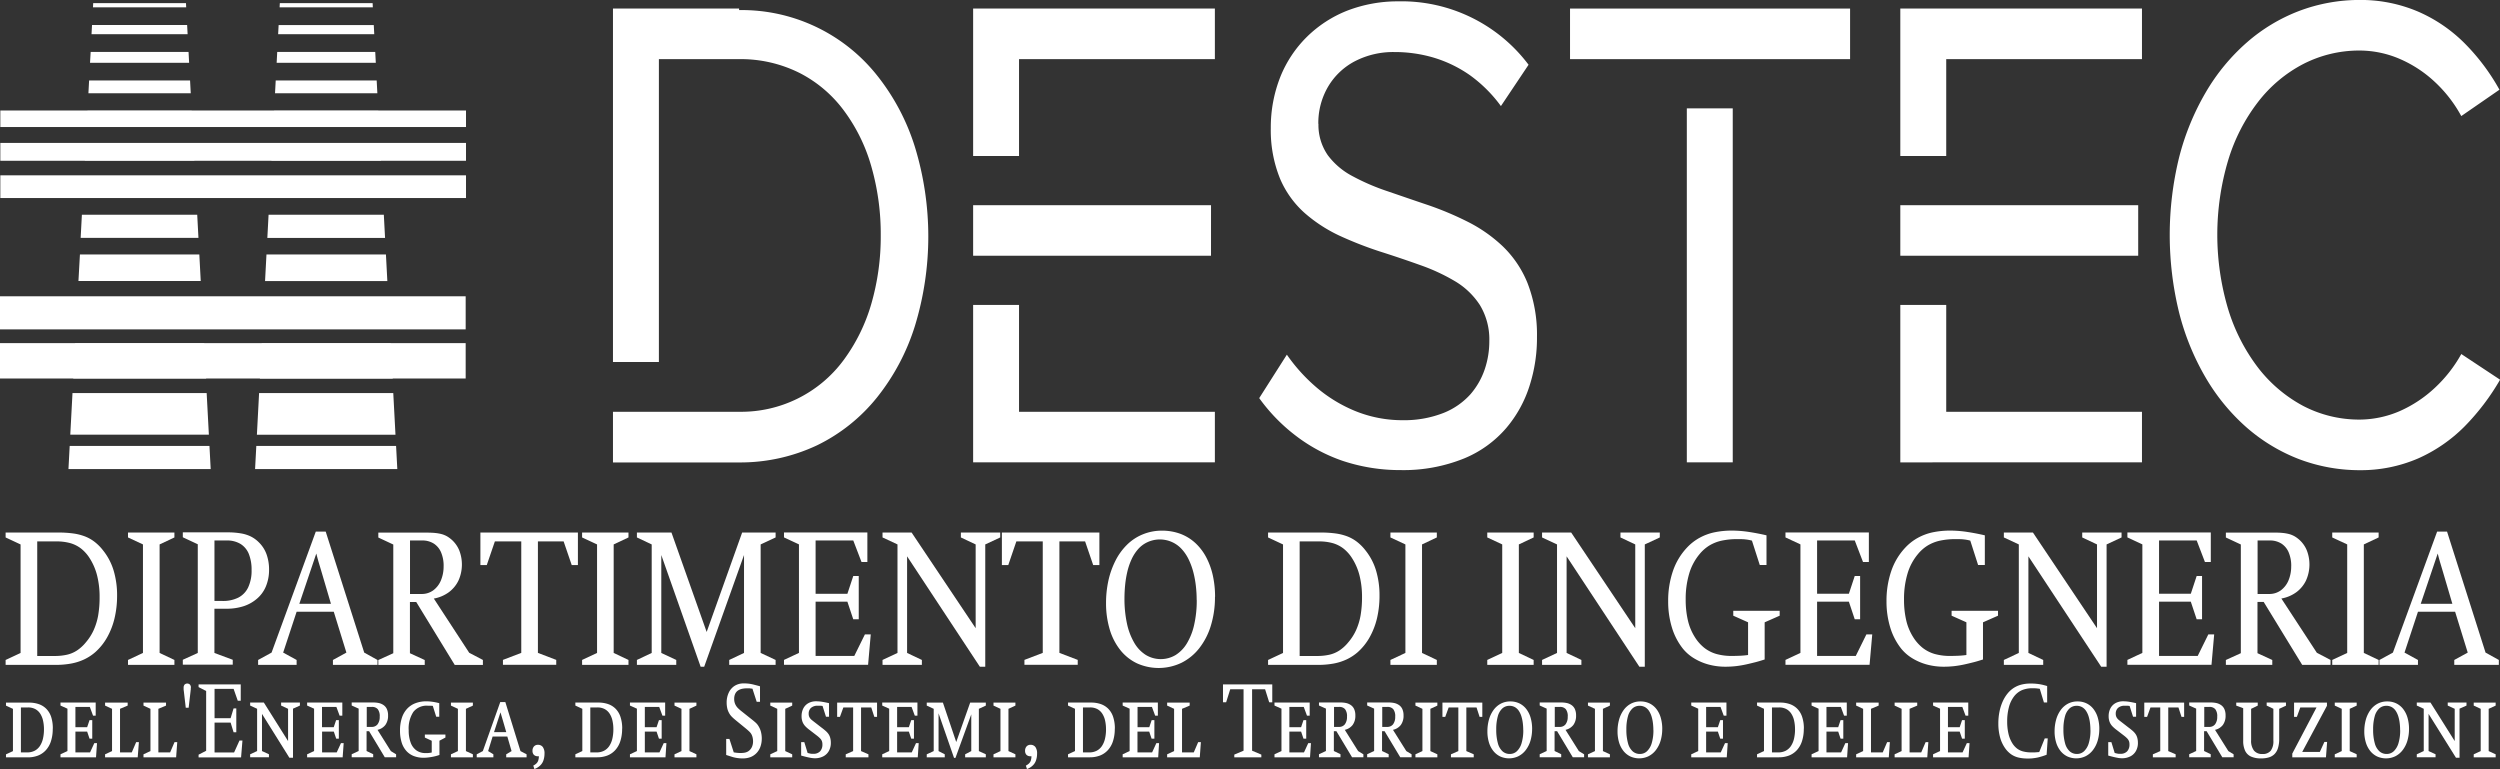 <svg xmlns="http://www.w3.org/2000/svg" width="127.832" height="39.326" viewBox="0 0 127.832 39.326"><rect x="0" y="0" width="127.832" height="39.326" fill="#333333" stroke="none"/><g id="Livello_x0020_1" transform="translate(-19.706 -107.041)"><path id="Tracciato_7" data-name="Tracciato 7" d="M22.485,153.606A1.864,1.864,0,0,0,22.4,153a1.069,1.069,0,0,0-.252-.415,1,1,0,0,0-.386-.237,1.5,1.5,0,0,0-.493-.075H20.091v.154l.356.165v2.161l-.356.165v.154h1.117a1.424,1.424,0,0,0,.517-.09,1.073,1.073,0,0,0,.4-.272,1.23,1.23,0,0,0,.263-.457,2.027,2.027,0,0,0,.094-.644Zm-.452.032a2.072,2.072,0,0,1-.051.476,1.148,1.148,0,0,1-.156.374.73.73,0,0,1-.267.244.822.822,0,0,1-.383.087h-.322v-2.3h.365a.778.778,0,0,1,.367.083.689.689,0,0,1,.253.232,1.079,1.079,0,0,1,.146.354A1.98,1.98,0,0,1,22.033,153.638Z" transform="translate(-0.079 -9.305)" fill="#fff"></path><path id="_1" data-name="1" d="M25.467,154.346h-.139l-.217.473h-.748v-1.064h.6l.122.361h.139v-.948h-.139l-.122.362h-.6v-1.038H25.1l.165.447H25.4v-.67H23.6v.154l.356.16v2.167l-.356.165v.154h1.817Z" transform="translate(-0.801 -9.305)" fill="#fff"></path><path id="_12" data-name="12" d="M28.2,154.293h-.139l-.226.527h-.6v-2.23l.391-.165v-.154H26.471v.154l.356.165v2.161l-.356.165v.154H28.14Z" transform="translate(-1.392 -9.305)" fill="#fff"></path><path id="_123" data-name="123" d="M30.67,154.293h-.139l-.226.527h-.6v-2.23l.391-.165v-.154H28.944v.154l.356.165v2.161l-.356.165v.154h1.669Z" transform="translate(-1.901 -9.305)" fill="#fff"></path><path id="_1234" data-name="1234" d="M31.9,151.261a.244.244,0,0,0-.049-.161.2.2,0,0,0-.275,0,.244.244,0,0,0-.049.161c0,.012,0,.024,0,.036s0,.028,0,.048.005.043.009.075l.1.863h.148l.1-.863c0-.032.007-.057.009-.075s0-.035,0-.048,0-.025,0-.036Z" transform="translate(-2.432 -9.053)" fill="#fff"></path><path id="_12345" data-name="12345" d="M34.733,153.973h-.152l-.274.607h-1v-1.527h.821l.152.495h.139v-1.219h-.139l-.152.5h-.821v-1.5h.974l.213.607h.152V151.1H32.49v.139l.387.2v3.056l-.387.2v.138h2.173Z" transform="translate(-2.63 -9.065)" fill="#fff"></path><path id="_123456" data-name="123456" d="M38.353,152.424v-.154h-.961v.154l.356.165v1.65l-1.239-1.97h-.7v.154l.356.165v2.161l-.356.165v.154h.961v-.154l-.356-.165v-1.9l1.4,2.241H38v-2.508Z" transform="translate(-3.312 -9.305)" fill="#fff"></path><path id="_1234567" data-name="1234567" d="M41.347,154.346h-.139l-.217.473h-.748v-1.064h.6l.122.361H41.1v-.948h-.139l-.122.362h-.6v-1.038h.735l.165.447h.139v-.67h-1.8v.154l.356.16v2.167l-.356.165v.154h1.817Z" transform="translate(-4.068 -9.305)" fill="#fff"></path><path id="_12345678" data-name="12345678" d="M44.619,155.07v-.154l-.269-.165-.682-1.086a.7.7,0,0,0,.4-.248.784.784,0,0,0,.14-.487.776.776,0,0,0-.067-.339.5.5,0,0,0-.176-.2.681.681,0,0,0-.244-.1,1.339,1.339,0,0,0-.273-.025h-1.1v.154l.356.16v2.167l-.356.165v.154h1.1v-.154l-.339-.165v-1.012h.13l.8,1.331h.574Zm-.839-2.082a.613.613,0,0,1-.11.395.368.368,0,0,1-.3.132h-.252v-1.022h.256a.379.379,0,0,1,.307.115A.579.579,0,0,1,43.781,152.988Z" transform="translate(-4.659 -9.305)" fill="#fff"></path><path id="_123456789" data-name="123456789" d="M47.779,154.044v-.154H46.727v.154l.352.165v.6c-.044.009-.083.015-.118.02s-.067.007-.1.009l-.1,0a.788.788,0,0,1-.467-.138.845.845,0,0,1-.293-.4,1.741,1.741,0,0,1-.1-.627,1.539,1.539,0,0,1,.238-.94.862.862,0,0,1,.736-.317h.078l.08,0,.1.008.174.554h.156v-.692c-.061-.016-.13-.032-.2-.046s-.151-.027-.229-.035a2.023,2.023,0,0,0-.227-.014,1.568,1.568,0,0,0-.543.09,1.131,1.131,0,0,0-.427.273,1.245,1.245,0,0,0-.28.468,2.057,2.057,0,0,0-.1.671,2,2,0,0,0,.086.61,1.163,1.163,0,0,0,.244.432,1,1,0,0,0,.381.257,1.379,1.379,0,0,0,.5.085,1.921,1.921,0,0,0,.232-.015c.08-.009.161-.022.242-.038.056-.011.112-.024.167-.039s.109-.033.164-.051v-.729l.313-.165Z" transform="translate(-5.297 -9.29)" fill="#fff"></path><path id="_12345678910" data-name="12345678910" d="M49.858,155.07v-.154l-.356-.165v-2.161l.356-.165v-.154H48.736v.154l.356.165v2.161l-.356.165v.154Z" transform="translate(-5.972 -9.305)" fill="#fff"></path><path id="_1234567891011" data-name="1234567891011" d="M52.946,155.063v-.154l-.313-.165-.774-2.508H51.6l-.891,2.508-.313.165v.154h.852v-.154l-.269-.165.23-.745h.752l.217.745-.274.165v.154Zm-1.039-1.288h-.626l.33-1.012q.077.252.149.506c.048.169.1.338.146.506Z" transform="translate(-6.314 -9.298)" fill="#fff"></path><path id="_123456789101112" data-name="123456789101112" d="M54.6,155.438a.547.547,0,0,0-.086-.334.3.3,0,0,0-.253-.114.259.259,0,0,0-.2.084.322.322,0,0,0-.075.219.289.289,0,0,0,.07.208.271.271,0,0,0,.2.074h.056a.757.757,0,0,1-.031.213.37.37,0,0,1-.088.149.663.663,0,0,1-.167.117l.057.176a.958.958,0,0,0,.17-.084.757.757,0,0,0,.134-.107.628.628,0,0,0,.158-.253A1.078,1.078,0,0,0,54.6,155.438Z" transform="translate(-7.052 -9.865)" fill="#fff"></path><path id="_12345678910111213" data-name="12345678910111213" d="M59.142,153.606a1.864,1.864,0,0,0-.09-.609,1.069,1.069,0,0,0-.252-.415,1,1,0,0,0-.386-.237,1.5,1.5,0,0,0-.493-.075H56.747v.154l.356.165v2.161l-.356.165v.154h1.117a1.424,1.424,0,0,0,.517-.09,1.073,1.073,0,0,0,.4-.272,1.23,1.23,0,0,0,.263-.457,2.027,2.027,0,0,0,.094-.644Zm-.452.032a2.072,2.072,0,0,1-.051.476,1.148,1.148,0,0,1-.156.374.731.731,0,0,1-.267.244.822.822,0,0,1-.383.087h-.322v-2.3h.365a.778.778,0,0,1,.367.083.689.689,0,0,1,.253.232,1.079,1.079,0,0,1,.146.354A1.979,1.979,0,0,1,58.69,153.638Z" transform="translate(-7.621 -9.305)" fill="#fff"></path><path id="_1234567891011121314" data-name="1234567891011121314" d="M62.124,154.346h-.139l-.217.473H61.02v-1.064h.6l.122.361h.139v-.948h-.139l-.122.362h-.6v-1.038h.735l.165.447h.139v-.67h-1.8v.154l.356.16v2.167l-.356.165v.154h1.817Z" transform="translate(-8.342 -9.305)" fill="#fff"></path><path id="_123456789101112131415" data-name="123456789101112131415" d="M64.249,155.07v-.154l-.356-.165v-2.161l.356-.165v-.154H63.128v.154l.356.165v2.161l-.356.165v.154Z" transform="translate(-8.933 -9.305)" fill="#fff"></path><path id="_12345678910111213141516" data-name="12345678910111213141516" d="M68.276,153.858a1.38,1.38,0,0,0-.035-.312,1.018,1.018,0,0,0-.1-.268c-.02-.036-.04-.07-.06-.1a.671.671,0,0,0-.073-.091,1.35,1.35,0,0,0-.109-.1c-.044-.038-.1-.084-.17-.138l-.482-.383a2.188,2.188,0,0,1-.188-.164.692.692,0,0,1-.139-.2.64.64,0,0,1-.055-.271.6.6,0,0,1,.062-.283.413.413,0,0,1,.159-.164.636.636,0,0,1,.214-.077,1.269,1.269,0,0,1,.23-.019l.08,0c.024,0,.051,0,.08.007l.109.012.217.671h.169v-.793l-.026-.008c-.018-.006-.051-.015-.1-.028l-.209-.054a1.856,1.856,0,0,0-.284-.05c-.085-.007-.156-.01-.216-.009a.864.864,0,0,0-.459.123.823.823,0,0,0-.3.342,1.166,1.166,0,0,0-.111.515,1.371,1.371,0,0,0,.025.264.9.9,0,0,0,.08.236.931.931,0,0,0,.089.145,1.131,1.131,0,0,0,.125.133c.049.046.113.1.19.163l.443.362c.066.054.119.1.159.137a1.02,1.02,0,0,1,.1.1.563.563,0,0,1,.061.091.662.662,0,0,1,.057.164.864.864,0,0,1,.021.187.7.7,0,0,1-.048.264.526.526,0,0,1-.139.2.461.461,0,0,1-.117.077.568.568,0,0,1-.148.043,1.259,1.259,0,0,1-.2.013,1.514,1.514,0,0,1-.174-.01c-.054-.006-.107-.014-.161-.022l-.222-.687h-.165v.82l.08.026.22.07a1.537,1.537,0,0,0,.2.049c.066.012.129.02.188.025s.112.006.159.006a1.111,1.111,0,0,0,.4-.069.86.86,0,0,0,.3-.2.893.893,0,0,0,.2-.32,1.22,1.22,0,0,0,.072-.425Z" transform="translate(-9.618 -9.051)" fill="#fff"></path><path id="_1234567891011121314151617" data-name="1234567891011121314151617" d="M70.416,155.07v-.154l-.356-.165v-2.161l.356-.165v-.154H69.295v.154l.356.165v2.161l-.356.165v.154Z" transform="translate(-10.202 -9.305)" fill="#fff"></path><path id="_123456789101112131415161718" data-name="123456789101112131415161718" d="M72.8,154.315a.918.918,0,0,0-.037-.274.634.634,0,0,0-.1-.2.976.976,0,0,0-.15-.156c-.057-.048-.119-.1-.186-.148l-.378-.293c-.046-.035-.09-.07-.133-.106a.464.464,0,0,1-.106-.126.37.37,0,0,1-.043-.184.388.388,0,0,1,.118-.3.5.5,0,0,1,.347-.111h.07c.022,0,.048,0,.075,0a.929.929,0,0,1,.1.013l.174.548h.156v-.692c-.106-.025-.215-.047-.325-.066a2.017,2.017,0,0,0-.335-.03.8.8,0,0,0-.393.094.645.645,0,0,0-.258.264.861.861,0,0,0-.092.4.8.8,0,0,0,.055.311.7.7,0,0,0,.148.22,1.742,1.742,0,0,0,.214.183l.352.271a1.546,1.546,0,0,1,.181.158.415.415,0,0,1,.09.14.46.46,0,0,1,.025.165.5.5,0,0,1-.118.351.448.448,0,0,1-.343.128.69.69,0,0,1-.089,0,.73.73,0,0,1-.088-.014l-.118-.029-.17-.554h-.161v.687c.112.032.212.058.3.078s.162.035.227.046a1.249,1.249,0,0,0,.179.014.923.923,0,0,0,.431-.1.682.682,0,0,0,.281-.275.85.85,0,0,0,.1-.421Z" transform="translate(-10.611 -9.29)" fill="#fff"></path><path id="_12345678910111213141516171819" data-name="12345678910111213141516171819" d="M75.64,153v-.729H73.6V153h.143l.174-.479h.5v2.23l-.378.165v.154H75.2v-.154l-.378-.165v-2.23h.522L75.5,153Z" transform="translate(-11.088 -9.305)" fill="#fff"></path><path id="_1234567891011121314151617181920" data-name="1234567891011121314151617181920" d="M78.365,154.346h-.139l-.217.473h-.748v-1.064h.6l.122.361h.139v-.948h-.139l-.122.362h-.6v-1.038H78l.165.447H78.3v-.67H76.5v.154l.356.16v2.167l-.356.165v.154h1.817Z" transform="translate(-11.683 -9.305)" fill="#fff"></path><path id="_123456789101112131415161718192021" data-name="123456789101112131415161718192021" d="M82.389,155.07v-.154l-.356-.165v-2.161l.356-.165v-.154h-.8l-.713,2.017-.682-2.017h-.826v.154l.356.165v2.161l-.356.165v.154h.921v-.154l-.317-.165v-1.932l.791,2.279h.074l.808-2.226v1.879l-.313.165v.154Z" transform="translate(-12.275 -9.305)" fill="#fff"></path><path id="_12345678910111213141516171819202122" data-name="12345678910111213141516171819202122" d="M84.785,155.07v-.154l-.356-.165v-2.161l.356-.165v-.154H83.664v.154l.356.165v2.161l-.356.165v.154Z" transform="translate(-13.158 -9.305)" fill="#fff"></path><path id="_1234567891011121314151617181920212223" data-name="1234567891011121314151617181920212223" d="M86.312,155.438a.547.547,0,0,0-.086-.334.3.3,0,0,0-.253-.114.259.259,0,0,0-.2.084.322.322,0,0,0-.075.219.289.289,0,0,0,.07.208.271.271,0,0,0,.2.074h.056a.757.757,0,0,1-.031.213.37.37,0,0,1-.088.149.664.664,0,0,1-.167.117l.057.176a.958.958,0,0,0,.17-.084.757.757,0,0,0,.134-.107.627.627,0,0,0,.158-.253A1.078,1.078,0,0,0,86.312,155.438Z" transform="translate(-13.577 -9.865)" fill="#fff"></path><path id="_123456789101112131415161718192021222324" data-name="123456789101112131415161718192021222324" d="M90.858,153.606a1.864,1.864,0,0,0-.09-.609,1.069,1.069,0,0,0-.252-.415,1,1,0,0,0-.386-.237,1.5,1.5,0,0,0-.493-.075H88.463v.154l.356.165v2.161l-.356.165v.154H89.58a1.424,1.424,0,0,0,.517-.09,1.073,1.073,0,0,0,.4-.272,1.23,1.23,0,0,0,.263-.457,2.027,2.027,0,0,0,.094-.644Zm-.452.032a2.072,2.072,0,0,1-.051.476,1.148,1.148,0,0,1-.156.374.73.73,0,0,1-.267.244.822.822,0,0,1-.383.087h-.322v-2.3h.365a.778.778,0,0,1,.367.083.689.689,0,0,1,.253.232,1.079,1.079,0,0,1,.146.354,1.98,1.98,0,0,1,.047.449Z" transform="translate(-14.146 -9.305)" fill="#fff"></path><path id="_12345678910111213141516171819202122232425" data-name="12345678910111213141516171819202122232425" d="M93.839,154.346H93.7l-.217.473h-.748v-1.064h.6l.122.361H93.6v-.948h-.139l-.122.362h-.6v-1.038h.735l.165.447h.139v-.67h-1.8v.154l.356.16v2.167l-.356.165v.154h1.817Z" transform="translate(-14.867 -9.305)" fill="#fff"></path><path id="_1234567891011121314151617181920212223242526" data-name="1234567891011121314151617181920212223242526" d="M96.569,154.293H96.43l-.226.527h-.6v-2.23l.391-.165v-.154H94.843v.154l.356.165v2.161l-.356.165v.154h1.669Z" transform="translate(-15.458 -9.305)" fill="#fff"></path><path id="_123456789101112131415161718192021222324252627" data-name="123456789101112131415161718192021222324252627" d="M100.959,152.019V151.1H98.439v.916H98.6l.209-.666h.682v3.141l-.474.2v.138H100.4v-.138l-.473-.2v-3.141h.665l.209.666Z" transform="translate(-16.198 -9.065)" fill="#fff"></path><path id="_12345678910111213141516171819202122232425262728" data-name="12345678910111213141516171819202122232425262728" d="M103.618,154.346h-.139l-.218.473h-.747v-1.064h.6l.122.361h.14v-.948h-.14l-.122.362h-.6v-1.038h.735l.165.447h.139v-.67h-1.8v.154l.357.16v2.167l-.357.165v.154h1.817Z" transform="translate(-16.879 -9.305)" fill="#fff"></path><path id="_1234567891011121314151617181920212223242526272829" data-name="1234567891011121314151617181920212223242526272829" d="M106.89,155.07v-.154l-.269-.165-.682-1.086a.7.7,0,0,0,.4-.248.784.784,0,0,0,.14-.487.776.776,0,0,0-.067-.339.5.5,0,0,0-.176-.2.681.681,0,0,0-.244-.1,1.339,1.339,0,0,0-.273-.025h-1.1v.154l.356.16v2.167l-.356.165v.154h1.1v-.154l-.339-.165v-1.012h.13l.8,1.331h.574Zm-.839-2.082a.613.613,0,0,1-.11.395.368.368,0,0,1-.3.132h-.252v-1.022h.256a.379.379,0,0,1,.307.115.579.579,0,0,1,.1.38Z" transform="translate(-17.47 -9.305)" fill="#fff"></path><path id="_123456789101112131415161718192021222324252627282930" data-name="123456789101112131415161718192021222324252627282930" d="M109.993,155.07v-.154l-.27-.165-.682-1.086a.7.7,0,0,0,.4-.248.785.785,0,0,0,.14-.487.776.776,0,0,0-.067-.339.5.5,0,0,0-.176-.2.681.681,0,0,0-.244-.1,1.339,1.339,0,0,0-.273-.025h-1.1v.154l.356.16v2.167l-.356.165v.154h1.1v-.154l-.339-.165v-1.012h.13l.8,1.331h.574Zm-.839-2.082a.613.613,0,0,1-.11.395.368.368,0,0,1-.3.132h-.252v-1.022h.256a.379.379,0,0,1,.307.115.579.579,0,0,1,.1.38Z" transform="translate(-18.108 -9.305)" fill="#fff"></path><path id="_12345678910111213141516171819202122232425262728293031" data-name="12345678910111213141516171819202122232425262728293031" d="M111.949,155.07v-.154l-.357-.165v-2.161l.357-.165v-.154h-1.121v.154l.357.165v2.161l-.357.165v.154Z" transform="translate(-18.747 -9.305)" fill="#fff"></path><path id="_1234567891011121314151617181920212223242526272829303132" data-name="1234567891011121314151617181920212223242526272829303132" d="M114.606,153v-.729h-2.039V153h.144l.174-.479h.495v2.23l-.378.165v.154h1.165v-.154l-.378-.165v-2.23h.521l.156.479Z" transform="translate(-19.105 -9.305)" fill="#fff"></path><path id="_123456789101112131415161718192021222324252627282930313233" data-name="123456789101112131415161718192021222324252627282930313233" d="M117.748,153.6a2.018,2.018,0,0,0-.078-.572,1.314,1.314,0,0,0-.222-.444,1,1,0,0,0-.352-.287,1.053,1.053,0,0,0-.466-.1,1.03,1.03,0,0,0-.489.117,1.092,1.092,0,0,0-.368.324,1.554,1.554,0,0,0-.232.486,2.239,2.239,0,0,0-.08.606,1.939,1.939,0,0,0,.079.566,1.294,1.294,0,0,0,.225.435,1.007,1.007,0,0,0,.349.279,1.1,1.1,0,0,0,.933-.012,1.1,1.1,0,0,0,.372-.31,1.472,1.472,0,0,0,.242-.476,2.1,2.1,0,0,0,.086-.61Zm-.452.064a2.261,2.261,0,0,1-.085.659.933.933,0,0,1-.238.415.52.52,0,0,1-.364.145.543.543,0,0,1-.372-.133.847.847,0,0,1-.239-.41,2.53,2.53,0,0,1-.085-.708,2.439,2.439,0,0,1,.081-.677.847.847,0,0,1,.232-.4.53.53,0,0,1,.365-.134.554.554,0,0,1,.288.075.618.618,0,0,1,.2.2,1.12,1.12,0,0,1,.127.287,2,2,0,0,1,.067.336,2.833,2.833,0,0,1,.02.349Z" transform="translate(-19.7 -9.29)" fill="#fff"></path><path id="_12345678910111213141516171819202122232425262728293031323334" data-name="12345678910111213141516171819202122232425262728293031323334" d="M121.1,155.07v-.154l-.269-.165-.682-1.086a.7.7,0,0,0,.4-.248.785.785,0,0,0,.14-.487.776.776,0,0,0-.067-.339.5.5,0,0,0-.176-.2.681.681,0,0,0-.244-.1,1.339,1.339,0,0,0-.273-.025h-1.1v.154l.356.16v2.167l-.356.165v.154h1.1v-.154l-.339-.165v-1.012h.13l.8,1.331h.574Zm-.839-2.082a.613.613,0,0,1-.11.395.368.368,0,0,1-.3.132H119.6v-1.022h.256a.379.379,0,0,1,.307.115A.579.579,0,0,1,120.263,152.988Z" transform="translate(-20.394 -9.305)" fill="#fff"></path><path id="_1234567891011121314151617181920212223242526272829303132333435" data-name="1234567891011121314151617181920212223242526272829303132333435" d="M123.057,155.07v-.154l-.357-.165v-2.161l.357-.165v-.154h-1.122v.154l.357.165v2.161l-.357.165v.154Z" transform="translate(-21.032 -9.305)" fill="#fff"></path><path id="_123456789101112131415161718192021222324252627282930313233343536" data-name="123456789101112131415161718192021222324252627282930313233343536" d="M126.126,153.6a2.018,2.018,0,0,0-.078-.572,1.314,1.314,0,0,0-.222-.444,1,1,0,0,0-.352-.287,1.054,1.054,0,0,0-.466-.1,1.03,1.03,0,0,0-.489.117,1.092,1.092,0,0,0-.368.324,1.554,1.554,0,0,0-.232.486,2.239,2.239,0,0,0-.08.606,1.938,1.938,0,0,0,.079.566,1.294,1.294,0,0,0,.225.435,1.007,1.007,0,0,0,.349.279,1.1,1.1,0,0,0,.933-.012,1.1,1.1,0,0,0,.372-.31,1.472,1.472,0,0,0,.242-.476,2.1,2.1,0,0,0,.086-.61Zm-.452.064a2.261,2.261,0,0,1-.085.659.933.933,0,0,1-.238.415.52.52,0,0,1-.364.145.544.544,0,0,1-.372-.133.847.847,0,0,1-.239-.41,2.53,2.53,0,0,1-.085-.708,2.439,2.439,0,0,1,.081-.677.847.847,0,0,1,.232-.4.53.53,0,0,1,.365-.134.554.554,0,0,1,.288.075.618.618,0,0,1,.2.2,1.12,1.12,0,0,1,.127.287,2,2,0,0,1,.067.336,2.833,2.833,0,0,1,.02.349Z" transform="translate(-21.424 -9.29)" fill="#fff"></path><path id="_12345678910111213141516171819202122232425262728293031323334353637" data-name="12345678910111213141516171819202122232425262728293031323334353637" d="M130.447,154.346h-.139l-.218.473h-.747v-1.064h.6l.122.361h.14v-.948h-.14l-.122.362h-.6v-1.038h.735l.165.447h.139v-.67h-1.8v.154l.357.16v2.167l-.357.165v.154h1.816Z" transform="translate(-22.398 -9.305)" fill="#fff"></path><path id="_1234567891011121314151617181920212223242526272829303132333435363738" data-name="1234567891011121314151617181920212223242526272829303132333435363738" d="M135.214,153.606a1.864,1.864,0,0,0-.09-.609,1.069,1.069,0,0,0-.252-.415,1,1,0,0,0-.386-.237,1.5,1.5,0,0,0-.493-.075h-1.174v.154l.356.165v2.161l-.356.165v.154h1.117a1.425,1.425,0,0,0,.517-.09,1.073,1.073,0,0,0,.4-.272,1.23,1.23,0,0,0,.263-.457,2.027,2.027,0,0,0,.094-.644Zm-.452.032a2.071,2.071,0,0,1-.051.476,1.148,1.148,0,0,1-.156.374.73.73,0,0,1-.267.244.822.822,0,0,1-.383.087h-.322v-2.3h.365a.778.778,0,0,1,.367.083.689.689,0,0,1,.253.232,1.079,1.079,0,0,1,.146.354,1.98,1.98,0,0,1,.047.449Z" transform="translate(-23.271 -9.305)" fill="#fff"></path><path id="_123456789101112131415161718192021222324252627282930313233343536373839" data-name="123456789101112131415161718192021222324252627282930313233343536373839" d="M138.195,154.346h-.139l-.217.473h-.748v-1.064h.6l.122.361h.139v-.948h-.139l-.122.362h-.6v-1.038h.735l.165.447h.139v-.67h-1.8v.154l.357.16v2.167l-.357.165v.154h1.816Z" transform="translate(-23.993 -9.305)" fill="#fff"></path><path id="_12345678910111213141516171819202122232425262728293031323334353637383940" data-name="12345678910111213141516171819202122232425262728293031323334353637383940" d="M140.924,154.293h-.139l-.226.527h-.6v-2.23l.392-.165v-.154H139.2v.154l.357.165v2.161l-.357.165v.154h1.669Z" transform="translate(-24.584 -9.305)" fill="#fff"></path><path id="_1234567891011121314151617181920212223242526272829303132333435363738394041" data-name="1234567891011121314151617181920212223242526272829303132333435363738394041" d="M143.4,154.293h-.139l-.226.527h-.595v-2.23l.391-.165v-.154h-1.156v.154l.357.165v2.161l-.357.165v.154h1.67Z" transform="translate(-25.092 -9.305)" fill="#fff"></path><path id="_123456789101112131415161718192021222324252627282930313233343536373839404142" data-name="123456789101112131415161718192021222324252627282930313233343536373839404142" d="M146.015,154.346h-.139l-.218.473h-.747v-1.064h.6l.122.361h.139v-.948h-.139l-.122.362h-.6v-1.038h.735l.165.447h.139v-.67h-1.8v.154l.357.16v2.167l-.357.165v.154h1.816Z" transform="translate(-25.601 -9.305)" fill="#fff"></path><path id="_12345678910111213141516171819202122232425262728293031323334353637383940414243" data-name="12345678910111213141516171819202122232425262728293031323334353637383940414243" d="M150.884,153.847h-.156l-.282.7-.133.01-.1.007-.08,0h-.087a1.628,1.628,0,0,1-.417-.047.884.884,0,0,1-.316-.149,1.018,1.018,0,0,1-.24-.267,1.582,1.582,0,0,1-.2-.489,2.719,2.719,0,0,1-.066-.629,2.78,2.78,0,0,1,.088-.728,1.546,1.546,0,0,1,.26-.549,1.038,1.038,0,0,1,.4-.321,1.352,1.352,0,0,1,.556-.1c.072,0,.138,0,.2.007s.114.012.162.02l.213.7h.165v-.841c-.1-.03-.194-.055-.284-.074a2.365,2.365,0,0,0-.271-.041c-.09-.009-.185-.013-.284-.013a1.917,1.917,0,0,0-.474.054,1.334,1.334,0,0,0-.387.165,1.363,1.363,0,0,0-.317.281,1.848,1.848,0,0,0-.261.427,2.417,2.417,0,0,0-.162.521,3.049,3.049,0,0,0-.056.591,2.647,2.647,0,0,0,.093.728,1.749,1.749,0,0,0,.276.571,1.258,1.258,0,0,0,.291.285,1.113,1.113,0,0,0,.365.16,1.949,1.949,0,0,0,.474.051c.093,0,.181,0,.266-.012a2.4,2.4,0,0,0,.256-.041c.065-.016.134-.035.207-.057s.154-.05.24-.082l.057-.83Z" transform="translate(-26.468 -9.051)" fill="#fff"></path><path id="_1234567891011121314151617181920212223242526272829303132333435363738394041424344" data-name="1234567891011121314151617181920212223242526272829303132333435363738394041424344" d="M154.262,153.6a2.019,2.019,0,0,0-.078-.572,1.314,1.314,0,0,0-.222-.444,1,1,0,0,0-.352-.287,1.053,1.053,0,0,0-.466-.1,1.03,1.03,0,0,0-.489.117,1.092,1.092,0,0,0-.368.324,1.553,1.553,0,0,0-.232.486,2.239,2.239,0,0,0-.08.606,1.939,1.939,0,0,0,.079.566,1.294,1.294,0,0,0,.225.435,1.007,1.007,0,0,0,.349.279,1.1,1.1,0,0,0,.933-.012,1.1,1.1,0,0,0,.372-.31,1.472,1.472,0,0,0,.242-.476,2.1,2.1,0,0,0,.086-.61Zm-.452.064a2.261,2.261,0,0,1-.085.659.933.933,0,0,1-.238.415.52.52,0,0,1-.364.145.543.543,0,0,1-.372-.133.847.847,0,0,1-.239-.41,2.53,2.53,0,0,1-.085-.708,2.439,2.439,0,0,1,.081-.677.847.847,0,0,1,.232-.4.53.53,0,0,1,.365-.134.554.554,0,0,1,.288.075.618.618,0,0,1,.2.2,1.121,1.121,0,0,1,.127.287,2,2,0,0,1,.067.336,2.839,2.839,0,0,1,.02.349Z" transform="translate(-27.212 -9.29)" fill="#fff"></path><path id="_123456789101112131415161718192021222324252627282930313233343536373839404142434445" data-name="123456789101112131415161718192021222324252627282930313233343536373839404142434445" d="M156.946,154.315a.918.918,0,0,0-.037-.274.635.635,0,0,0-.1-.2.976.976,0,0,0-.15-.156c-.057-.048-.119-.1-.186-.148l-.378-.293c-.046-.035-.09-.07-.133-.106a.464.464,0,0,1-.106-.126.37.37,0,0,1-.043-.184.388.388,0,0,1,.118-.3.5.5,0,0,1,.347-.111h.07c.022,0,.048,0,.075,0a.93.93,0,0,1,.1.013l.174.548h.156v-.692c-.106-.025-.215-.047-.325-.066a2.018,2.018,0,0,0-.335-.03.8.8,0,0,0-.393.094.645.645,0,0,0-.258.264.862.862,0,0,0-.092.4.8.8,0,0,0,.055.311.7.7,0,0,0,.148.22,1.743,1.743,0,0,0,.214.183l.352.271a1.548,1.548,0,0,1,.181.158.415.415,0,0,1,.09.14.459.459,0,0,1,.025.165.5.5,0,0,1-.118.351.448.448,0,0,1-.343.128.69.69,0,0,1-.089,0,.73.73,0,0,1-.088-.014l-.118-.029-.169-.554h-.161v.687c.112.032.212.058.3.078s.162.035.227.046a1.249,1.249,0,0,0,.179.014.923.923,0,0,0,.431-.1.682.682,0,0,0,.281-.275.85.85,0,0,0,.1-.421Z" transform="translate(-27.923 -9.29)" fill="#fff"></path><path id="_12345678910111213141516171819202122232425262728293031323334353637383940414243444546" data-name="12345678910111213141516171819202122232425262728293031323334353637383940414243444546" d="M159.787,153v-.729h-2.038V153h.144l.173-.479h.5v2.23l-.378.165v.154h1.165v-.154l-.378-.165v-2.23h.521l.156.479Z" transform="translate(-28.4 -9.305)" fill="#fff"></path><path id="_1234567891011121314151617181920212223242526272829303132333435363738394041424344454647" data-name="1234567891011121314151617181920212223242526272829303132333435363738394041424344454647" d="M162.912,155.07v-.154l-.269-.165-.682-1.086a.7.7,0,0,0,.4-.248.785.785,0,0,0,.14-.487.776.776,0,0,0-.067-.339.5.5,0,0,0-.176-.2.681.681,0,0,0-.244-.1,1.339,1.339,0,0,0-.273-.025h-1.1v.154l.356.16v2.167l-.356.165v.154h1.1v-.154l-.339-.165v-1.012h.13l.8,1.331h.574Zm-.839-2.082a.613.613,0,0,1-.11.395.368.368,0,0,1-.3.132h-.252v-1.022h.256a.379.379,0,0,1,.307.115.579.579,0,0,1,.1.38Z" transform="translate(-28.995 -9.305)" fill="#fff"></path><path id="_123456789101112131415161718192021222324252627282930313233343536373839404142434445464748" data-name="123456789101112131415161718192021222324252627282930313233343536373839404142434445464748" d="M166.211,152.424v-.154h-.987v.154l.343.165v1.624a.817.817,0,0,1-.133.517.513.513,0,0,1-.427.17.525.525,0,0,1-.434-.177.825.825,0,0,1-.144-.532v-1.6l.339-.165v-.154h-1.1v.154l.356.133v1.666a1.17,1.17,0,0,0,.1.513.609.609,0,0,0,.3.293,1.217,1.217,0,0,0,.519.094,1.317,1.317,0,0,0,.384-.049.686.686,0,0,0,.291-.165.735.735,0,0,0,.183-.31,1.581,1.581,0,0,0,.064-.483v-1.528l.356-.165Z" transform="translate(-29.617 -9.305)" fill="#fff"></path><path id="_12345678910111213141516171819202122232425262728293031323334353637383940414243444546474849" data-name="12345678910111213141516171819202122232425262728293031323334353637383940414243444546474849" d="M169.059,154.282h-.139l-.234.512h-.9l1.265-2.359v-.164h-1.682V153h.144l.174-.479h.83l-1.239,2.358v.191H169Z" transform="translate(-30.361 -9.305)" fill="#fff"></path><path id="_1234567891011121314151617181920212223242526272829303132333435363738394041424344454647484950" data-name="1234567891011121314151617181920212223242526272829303132333435363738394041424344454647484950" d="M171.133,155.07v-.154l-.356-.165v-2.161l.356-.165v-.154h-1.121v.154l.356.165v2.161l-.356.165v.154Z" transform="translate(-30.923 -9.305)" fill="#fff"></path><path id="_123456789101112131415161718192021222324252627282930313233343536373839404142434445464748495051" data-name="123456789101112131415161718192021222324252627282930313233343536373839404142434445464748495051" d="M174.2,153.6a2.019,2.019,0,0,0-.078-.572,1.314,1.314,0,0,0-.222-.444,1,1,0,0,0-.352-.287,1.053,1.053,0,0,0-.466-.1,1.03,1.03,0,0,0-.489.117,1.092,1.092,0,0,0-.368.324,1.553,1.553,0,0,0-.232.486,2.239,2.239,0,0,0-.08.606,1.938,1.938,0,0,0,.079.566,1.294,1.294,0,0,0,.225.435,1.007,1.007,0,0,0,.349.279A1.1,1.1,0,0,0,173.5,155a1.1,1.1,0,0,0,.372-.31,1.472,1.472,0,0,0,.242-.476,2.1,2.1,0,0,0,.086-.61Zm-.452.064a2.261,2.261,0,0,1-.085.659.933.933,0,0,1-.238.415.52.52,0,0,1-.364.145.544.544,0,0,1-.372-.133.847.847,0,0,1-.239-.41,2.53,2.53,0,0,1-.085-.708,2.439,2.439,0,0,1,.081-.677.847.847,0,0,1,.232-.4.53.53,0,0,1,.365-.134.554.554,0,0,1,.288.075.618.618,0,0,1,.2.2,1.12,1.12,0,0,1,.127.287,2,2,0,0,1,.067.336,2.833,2.833,0,0,1,.02.349Z" transform="translate(-31.314 -9.29)" fill="#fff"></path><path id="_12345678910111213141516171819202122232425262728293031323334353637383940414243444546474849505152" data-name="12345678910111213141516171819202122232425262728293031323334353637383940414243444546474849505152" d="M177.833,152.424v-.154h-.96v.154l.357.165v1.65l-1.239-1.97h-.7v.154l.356.165v2.161l-.356.165v.154h.96v-.154l-.357-.165v-1.9l1.4,2.241h.183v-2.508Z" transform="translate(-32.008 -9.305)" fill="#fff"></path><path id="_1234567891011121314151617181920212223242526272829303132333435363738394041424344454647484950515253" data-name="1234567891011121314151617181920212223242526272829303132333435363738394041424344454647484950515253" d="M180.079,155.07v-.154l-.357-.165v-2.161l.357-.165v-.154h-1.122v.154l.357.165v2.161l-.357.165v.154Z" transform="translate(-32.763 -9.305)" fill="#fff"></path><path id="Tracciato_8" data-name="Tracciato 8" d="M65.617,107.592h-6.45v18.073h2.348V110.178h4.1a6.71,6.71,0,0,1,3.1.71,6.5,6.5,0,0,1,2.268,1.931,8.789,8.789,0,0,1,1.4,2.866,12.531,12.531,0,0,1,.476,3.509,12.359,12.359,0,0,1-.486,3.509,9.078,9.078,0,0,1-1.414,2.865,6.509,6.509,0,0,1-5.342,2.641h-6.45V130.8h6.45a9.2,9.2,0,0,0,3.993-.88,8.932,8.932,0,0,0,3.05-2.434,11.189,11.189,0,0,0,1.947-3.667,15.647,15.647,0,0,0,0-9.149,11.221,11.221,0,0,0-1.947-3.673,8.839,8.839,0,0,0-7.044-3.327v-.073Z" transform="translate(-8.118 -0.113)" fill="#fff"></path><path id="_1-2" data-name="1" d="M82.353,107.592v7.54H84.7v-4.954H94.714v-2.586Zm12.164,10.054H82.353v2.586H94.516Zm-9.816,5.1H82.353v8.05H94.714v-2.586H84.7v-5.464Z" transform="translate(-12.888 -0.113)" fill="#fff"></path><path id="_12-2" data-name="12" d="M103.792,113.4a3.662,3.662,0,0,1,.509-1.925,3.441,3.441,0,0,1,1.367-1.287,4.26,4.26,0,0,1,2-.467,7.042,7.042,0,0,1,2.018.285,6.449,6.449,0,0,1,1.858.9,7.083,7.083,0,0,1,1.584,1.578l1.414-2.113a8.126,8.126,0,0,0-6.676-3.242,7.184,7.184,0,0,0-2.593.474,6.163,6.163,0,0,0-2.06,1.336,6.04,6.04,0,0,0-1.362,2.046,7.033,7.033,0,0,0-.49,2.629,6.582,6.582,0,0,0,.481,2.6,4.934,4.934,0,0,0,1.263,1.748,7.562,7.562,0,0,0,1.792,1.16,19.025,19.025,0,0,0,2.051.8q1.061.337,2.051.692a9.818,9.818,0,0,1,1.792.832,3.861,3.861,0,0,1,1.263,1.214,3.387,3.387,0,0,1,.481,1.846,4.454,4.454,0,0,1-.222,1.4,3.831,3.831,0,0,1-.735,1.305,3.678,3.678,0,0,1-1.372.959,5.5,5.5,0,0,1-2.112.376,6.39,6.39,0,0,1-2.442-.48,7.346,7.346,0,0,1-1.989-1.226,8.782,8.782,0,0,1-1.48-1.645l-1.414,2.222a9.044,9.044,0,0,0,1.848,1.906,8.465,8.465,0,0,0,2.414,1.3,9.285,9.285,0,0,0,2.98.474,8.248,8.248,0,0,0,3.234-.595,5.7,5.7,0,0,0,2.155-1.554,6.217,6.217,0,0,0,1.2-2.186,7.981,7.981,0,0,0,.372-2.477,7.269,7.269,0,0,0-.481-2.744,5.429,5.429,0,0,0-1.264-1.882,7.466,7.466,0,0,0-1.791-1.257,16.151,16.151,0,0,0-2.051-.862c-.707-.237-1.391-.474-2.051-.7a11.173,11.173,0,0,1-1.791-.771,3.741,3.741,0,0,1-1.264-1.069,2.711,2.711,0,0,1-.481-1.609Z" transform="translate(-16.676 -0.019)" fill="#fff"></path><path id="_123-2" data-name="123" d="M129.1,130.795v-18.1h-2.348v18.1Zm6-20.617v-2.586H120.78v2.586Z" transform="translate(-20.794 -0.113)" fill="#fff"></path><path id="_1234-2" data-name="1234" d="M142.043,107.592v7.54h2.348v-4.954H154.4v-2.586Zm12.164,10.054H142.043v2.586h12.164Zm-9.816,5.1h-2.348v8.05H154.4v-2.586H144.391v-5.464Z" transform="translate(-25.169 -0.113)" fill="#fff"></path><path id="_12345-2" data-name="12345" d="M174.295,125.145a6.958,6.958,0,0,1-1.348,1.724,6.411,6.411,0,0,1-1.792,1.19,5.23,5.23,0,0,1-2.065.437,6.2,6.2,0,0,1-2.881-.7,7.2,7.2,0,0,1-2.305-1.955,9.483,9.483,0,0,1-1.528-2.987,13.321,13.321,0,0,1,0-7.619,9.259,9.259,0,0,1,1.528-2.981,7,7,0,0,1,2.305-1.937,6.271,6.271,0,0,1,2.881-.692,5.223,5.223,0,0,1,2.065.431,6.239,6.239,0,0,1,1.792,1.178,6.835,6.835,0,0,1,1.348,1.742l1.952-1.348a10.74,10.74,0,0,0-1.782-2.374,7.668,7.668,0,0,0-2.367-1.615,7.477,7.477,0,0,0-3.008-.6,8.752,8.752,0,0,0-3.093.565,8.854,8.854,0,0,0-2.668,1.609,10.251,10.251,0,0,0-2.089,2.532,12.83,12.83,0,0,0-1.367,3.321,16.648,16.648,0,0,0,0,7.983,12.786,12.786,0,0,0,1.367,3.327,10.362,10.362,0,0,0,2.089,2.532A8.98,8.98,0,0,0,166,130.518a8.752,8.752,0,0,0,3.093.565,7.392,7.392,0,0,0,2.994-.6,7.818,7.818,0,0,0,2.367-1.627,11.858,11.858,0,0,0,1.825-2.4l-1.98-1.311Z" transform="translate(-28.737)" fill="#fff"></path><path id="Tracciato_9" data-name="Tracciato 9" d="M25.767,144.553a4.4,4.4,0,0,0-.176-1.283,3.041,3.041,0,0,0-.537-1.028,2.44,2.44,0,0,0-.421-.429,1.987,1.987,0,0,0-.494-.285,2.712,2.712,0,0,0-.61-.156,5.5,5.5,0,0,0-.769-.048H20.067v.251l.765.358v5.549l-.765.358v.251H22.62a4.272,4.272,0,0,0,.805-.069,2.772,2.772,0,0,0,.665-.213,2.474,2.474,0,0,0,.559-.366,2.936,2.936,0,0,0,.61-.761,3.74,3.74,0,0,0,.378-.976A4.938,4.938,0,0,0,25.767,144.553Zm-.894.077a5.406,5.406,0,0,1-.073.928,3.208,3.208,0,0,1-.231.757,2.629,2.629,0,0,1-.4.625,2.035,2.035,0,0,1-.443.408,1.558,1.558,0,0,1-.516.222,2.833,2.833,0,0,1-.666.066h-.86v-5.858h.971a2.606,2.606,0,0,1,.715.087,1.635,1.635,0,0,1,.556.279,1.96,1.96,0,0,1,.44.495,3.008,3.008,0,0,1,.38.886,4.473,4.473,0,0,1,.127,1.105Z" transform="translate(-0.074 -7.053)" fill="#fff"></path><path id="_1-3" data-name="1" d="M30.319,148.09v-.251l-.757-.358v-5.549l.757-.357v-.251H27.946v.251l.765.357v5.549l-.765.358v.251Z" transform="translate(-1.695 -7.053)" fill="#fff"></path><path id="_12-3" data-name="12" d="M35.885,143.237a2.31,2.31,0,0,0-.129-.8,1.626,1.626,0,0,0-.387-.606,1.58,1.58,0,0,0-.407-.3,1.847,1.847,0,0,0-.52-.164,3.948,3.948,0,0,0-.689-.052H31.475v.251l.765.358v5.558l-.765.348v.251h2.553v-.251l-.937-.348v-2.262h.628a2.817,2.817,0,0,0,.854-.126,1.988,1.988,0,0,0,.659-.358,1.662,1.662,0,0,0,.484-.641,2.181,2.181,0,0,0,.169-.867Zm-.894.01a1.984,1.984,0,0,1-.178.889,1.131,1.131,0,0,1-.507.519,1.752,1.752,0,0,1-.8.168h-.413v-3.093h.619a1.324,1.324,0,0,1,.718.18,1.076,1.076,0,0,1,.424.519A2.143,2.143,0,0,1,34.991,143.247Z" transform="translate(-2.421 -7.053)" fill="#fff"></path><path id="_123-3" data-name="123" d="M42.427,148.078v-.251l-.679-.377-1.969-6.187h-.507l-2.261,6.187-.688.377v.251h1.969v-.251l-.688-.377.688-2.088h1.9l.645,2.088-.688.377v.251Zm-2.381-3.122H38.43l.868-2.571c.023.092.043.171.062.235s.034.127.052.187l.06.2c.023.076.05.171.085.285l.49,1.663Z" transform="translate(-3.419 -7.04)" fill="#fff"></path><path id="_1234-3" data-name="1234" d="M49.409,148.09v-.251l-.7-.367L46.9,144.7a1.842,1.842,0,0,0,.767-.324,1.613,1.613,0,0,0,.494-.6,1.995,1.995,0,0,0,.044-1.526,1.49,1.49,0,0,0-.377-.545,1.567,1.567,0,0,0-.245-.182,1.223,1.223,0,0,0-.276-.116,2.111,2.111,0,0,0-.348-.061c-.13-.013-.285-.018-.463-.018H44.062v.251l.765.358v5.558l-.765.348v.251h2.373v-.251l-.757-.348v-2.62H46l1.969,3.219h1.444ZM47.4,143.044a1.852,1.852,0,0,1-.142.738,1.207,1.207,0,0,1-.391.5.987.987,0,0,1-.585.184h-.6v-2.736H46.3a1.089,1.089,0,0,1,.606.164,1,1,0,0,1,.37.458,1.764,1.764,0,0,1,.125.693Z" transform="translate(-5.011 -7.053)" fill="#fff"></path><path id="_12345-3" data-name="12345" d="M55.618,142.986v-1.662H50.632v1.662h.327l.413-1.208h1.35v5.7l-.937.358v.251h2.725v-.251l-.937-.358v-5.7h1.315l.413,1.208Z" transform="translate(-6.362 -7.053)" fill="#fff"></path><path id="_123456-2" data-name="123456" d="M59.552,148.09v-.251l-.757-.358v-5.549l.757-.357v-.251H57.18v.251l.765.357v5.549l-.765.358v.251Z" transform="translate(-7.71 -7.053)" fill="#fff"></path><path id="_1234567-2" data-name="1234567" d="M67.8,148.09v-.251l-.765-.358v-5.549l.765-.357v-.251H66.089l-1.814,5.084-1.8-5.084H60.708v.251l.756.357v5.549l-.756.358v.251H62.72v-.251l-.765-.358v-5.007l2.012,5.713h.181l2.037-5.713v5.007l-.757.358v.251Z" transform="translate(-8.435 -7.053)" fill="#fff"></path><path id="_12345678-2" data-name="12345678" d="M74.614,146.534h-.3l-.542,1.1H71.794v-2.774h1.625l.3.9H74v-2.214H73.72l-.3.909H71.794V141.73H73.72l.421,1.1h.3v-1.508H70.178v.251l.765.357v5.549l-.765.358v.251h4.3Z" transform="translate(-10.384 -7.053)" fill="#fff"></path><path id="_123456789-2" data-name="123456789" d="M82.538,141.575v-.251H80.527v.251l.756.357v4.283l-3.275-4.891H76.521v.251l.765.357v5.549l-.765.358v.251h2.012v-.251l-.756-.358v-4.94l3.722,5.646h.275v-6.255Z" transform="translate(-11.689 -7.053)" fill="#fff"></path><path id="_12345678910-2" data-name="12345678910" d="M89.191,142.986v-1.662H84.205v1.662h.327l.413-1.208h1.35v5.7l-.937.358v.251h2.725v-.251l-.937-.358v-5.7H88.46l.413,1.208Z" transform="translate(-13.27 -7.053)" fill="#fff"></path><path id="_1234567891011-2" data-name="1234567891011" d="M96.486,144.586a5.018,5.018,0,0,0-.112-1.079,3.732,3.732,0,0,0-.334-.93,2.73,2.73,0,0,0-.55-.73,2.353,2.353,0,0,0-.758-.475,2.691,2.691,0,0,0-.963-.169,2.559,2.559,0,0,0-1.006.2,2.471,2.471,0,0,0-.8.541,3.1,3.1,0,0,0-.579.812,4.283,4.283,0,0,0-.354,1.009,5.337,5.337,0,0,0-.119,1.134,4.667,4.667,0,0,0,.192,1.368,3.1,3.1,0,0,0,.544,1.049,2.412,2.412,0,0,0,.848.672,2.7,2.7,0,0,0,2.274-.029,2.671,2.671,0,0,0,.911-.748,3.517,3.517,0,0,0,.59-1.149,4.95,4.95,0,0,0,.211-1.473Zm-.937.155A5.577,5.577,0,0,1,95.42,146a3.183,3.183,0,0,1-.368.954,1.781,1.781,0,0,1-.58.606,1.481,1.481,0,0,1-1.534-.006,1.787,1.787,0,0,1-.585-.62,3.3,3.3,0,0,1-.371-.976,5.977,5.977,0,0,1-.129-1.289c0-.222.012-.45.034-.683A5.192,5.192,0,0,1,92,143.3a3.369,3.369,0,0,1,.216-.632,2.112,2.112,0,0,1,.337-.522,1.445,1.445,0,0,1,.476-.354,1.514,1.514,0,0,1,1.767.371,2.207,2.207,0,0,1,.352.537,3.579,3.579,0,0,1,.232.649,5.02,5.02,0,0,1,.126.7,6.073,6.073,0,0,1,.039.694Z" transform="translate(-14.65 -7.028)" fill="#fff"></path><path id="_123456789101112-2" data-name="123456789101112" d="M107.038,144.553a4.4,4.4,0,0,0-.176-1.283,3.041,3.041,0,0,0-.537-1.028,2.44,2.44,0,0,0-.421-.429,1.987,1.987,0,0,0-.494-.285,2.712,2.712,0,0,0-.61-.156,5.5,5.5,0,0,0-.769-.048h-2.691v.251l.765.358v5.549l-.765.358v.251h2.553a4.272,4.272,0,0,0,.805-.069,2.772,2.772,0,0,0,.665-.213,2.474,2.474,0,0,0,.559-.366,2.936,2.936,0,0,0,.61-.761,3.739,3.739,0,0,0,.378-.976A4.938,4.938,0,0,0,107.038,144.553Zm-.894.077a5.406,5.406,0,0,1-.073.928,3.208,3.208,0,0,1-.231.757,2.629,2.629,0,0,1-.4.625,2.035,2.035,0,0,1-.443.408,1.558,1.558,0,0,1-.516.222,2.833,2.833,0,0,1-.666.066h-.86v-5.858h.971a2.606,2.606,0,0,1,.715.087,1.635,1.635,0,0,1,.556.279,1.96,1.96,0,0,1,.44.495,3.009,3.009,0,0,1,.38.886A4.473,4.473,0,0,1,106.144,144.63Z" transform="translate(-16.794 -7.053)" fill="#fff"></path><path id="_12345678910111213-2" data-name="12345678910111213" d="M111.59,148.09v-.251l-.757-.358v-5.549l.757-.357v-.251h-2.373v.251l.766.357v5.549l-.766.358v.251Z" transform="translate(-18.415 -7.053)" fill="#fff"></path><path id="_1234567891011121314-2" data-name="1234567891011121314" d="M117.824,148.09v-.251l-.757-.358v-5.549l.757-.357v-.251h-2.372v.251l.765.357v5.549l-.765.358v.251Z" transform="translate(-19.698 -7.053)" fill="#fff"></path><path id="_123456789101112131415-2" data-name="123456789101112131415" d="M125,141.575v-.251h-2.012v.251l.757.357v4.283l-3.276-4.891H118.98v.251l.765.357v5.549l-.765.358v.251h2.011v-.251l-.756-.358v-4.94l3.722,5.646h.276v-6.255Z" transform="translate(-20.424 -7.053)" fill="#fff"></path><path id="_12345678910111213141516-2" data-name="12345678910111213141516" d="M132.8,145.552V145.3h-2.373v.251l.757.338v1.672c-.062.01-.138.018-.228.026s-.188.013-.288.016-.2.006-.292.006a2.894,2.894,0,0,1-.812-.1,1.816,1.816,0,0,1-.628-.322,2.169,2.169,0,0,1-.486-.561,2.749,2.749,0,0,1-.344-.839,4.636,4.636,0,0,1-.112-1.065,4.515,4.515,0,0,1,.179-1.323,2.768,2.768,0,0,1,.534-1,2.013,2.013,0,0,1,.5-.438,2.072,2.072,0,0,1,.633-.248,3.757,3.757,0,0,1,.817-.077c.149,0,.281,0,.4.016a1.973,1.973,0,0,1,.325.061l.4,1.247h.344v-1.518q-.426-.1-.864-.168a5.839,5.839,0,0,0-.89-.074,4.343,4.343,0,0,0-.928.092,2.774,2.774,0,0,0-.759.287,2.588,2.588,0,0,0-.625.491,3.283,3.283,0,0,0-.716,1.191,4.7,4.7,0,0,0-.246,1.555,4.528,4.528,0,0,0,.195,1.35,3.246,3.246,0,0,0,.562,1.076,2.226,2.226,0,0,0,.57.491,2.876,2.876,0,0,0,.742.316,3.309,3.309,0,0,0,.845.111,4.951,4.951,0,0,0,.562-.031,5.35,5.35,0,0,0,.573-.1c.129-.029.267-.063.414-.1s.3-.085.471-.139v-1.9l.765-.338Z" transform="translate(-22.094 -7.028)" fill="#fff"></path><path id="_1234567891011121314151617-2" data-name="1234567891011121314151617" d="M139.087,146.534h-.3l-.542,1.1h-1.978v-2.774h1.625l.3.9h.275v-2.214h-.275l-.3.909h-1.625V141.73h1.926l.421,1.1h.3v-1.508h-4.264v.251l.765.357v5.549l-.765.358v.251h4.3Z" transform="translate(-23.648 -7.053)" fill="#fff"></path><path id="_123456789101112131415161718-2" data-name="123456789101112131415161718" d="M146.856,145.552V145.3h-2.373v.251l.757.338v1.672c-.062.01-.138.018-.228.026s-.188.013-.288.016-.2.006-.292.006a2.893,2.893,0,0,1-.812-.1,1.816,1.816,0,0,1-.628-.322,2.17,2.17,0,0,1-.486-.561,2.749,2.749,0,0,1-.344-.839,4.636,4.636,0,0,1-.112-1.065,4.515,4.515,0,0,1,.179-1.323,2.768,2.768,0,0,1,.534-1,2.013,2.013,0,0,1,.5-.438,2.072,2.072,0,0,1,.633-.248,3.757,3.757,0,0,1,.817-.077c.149,0,.281,0,.4.016a1.973,1.973,0,0,1,.325.061l.4,1.247h.344v-1.518q-.426-.1-.864-.168a5.84,5.84,0,0,0-.89-.074,4.343,4.343,0,0,0-.928.092,2.774,2.774,0,0,0-.759.287,2.587,2.587,0,0,0-.625.491,3.283,3.283,0,0,0-.716,1.191,4.7,4.7,0,0,0-.246,1.555,4.529,4.529,0,0,0,.195,1.35,3.246,3.246,0,0,0,.562,1.076,2.226,2.226,0,0,0,.57.491,2.876,2.876,0,0,0,.742.316,3.309,3.309,0,0,0,.845.111,4.951,4.951,0,0,0,.562-.031,5.35,5.35,0,0,0,.573-.1c.129-.029.267-.063.414-.1s.3-.085.471-.139v-1.9l.765-.338Z" transform="translate(-24.986 -7.028)" fill="#fff"></path><path id="_12345678910111213141516171819-2" data-name="12345678910111213141516171819" d="M154.728,141.575v-.251h-2.011v.251l.756.357v4.283l-3.276-4.891h-1.487v.251l.765.357v5.549l-.765.358v.251h2.012v-.251l-.757-.358v-4.94l3.723,5.646h.275v-6.255Z" transform="translate(-26.541 -7.053)" fill="#fff"></path><path id="_1234567891011121314151617181920-2" data-name="1234567891011121314151617181920" d="M161.1,146.534h-.3l-.542,1.1h-1.977v-2.774h1.624l.3.9h.275v-2.214h-.275l-.3.909h-1.624V141.73h1.925l.421,1.1h.3v-1.508h-4.264v.251l.765.357v5.549l-.765.358v.251h4.3Z" transform="translate(-28.177 -7.053)" fill="#fff"></path><path id="_123456789101112131415161718192021-2" data-name="123456789101112131415161718192021" d="M168.355,148.09v-.251l-.7-.367-1.814-2.774a1.842,1.842,0,0,0,.767-.324,1.613,1.613,0,0,0,.494-.6,1.995,1.995,0,0,0,.044-1.526,1.49,1.49,0,0,0-.377-.545,1.567,1.567,0,0,0-.245-.182,1.224,1.224,0,0,0-.277-.116,2.11,2.11,0,0,0-.348-.061c-.13-.013-.285-.018-.463-.018h-2.433v.251l.765.358v5.558l-.765.348v.251h2.373v-.251l-.757-.348v-2.62h.318l1.969,3.219Zm-2.012-5.046a1.852,1.852,0,0,1-.142.738,1.207,1.207,0,0,1-.391.5.987.987,0,0,1-.585.184h-.6v-2.736h.619a1.089,1.089,0,0,1,.606.164,1,1,0,0,1,.37.458,1.764,1.764,0,0,1,.125.693Z" transform="translate(-29.482 -7.053)" fill="#fff"></path><path id="_12345678910111213141516171819202122-2" data-name="12345678910111213141516171819202122" d="M172.221,148.09v-.251l-.757-.358v-5.549l.757-.357v-.251h-2.372v.251l.765.357v5.549l-.765.358v.251Z" transform="translate(-30.889 -7.053)" fill="#fff"></path><path id="_1234567891011121314151617181920212223-2" data-name="1234567891011121314151617181920212223" d="M178.993,148.078v-.251l-.679-.377-1.969-6.187h-.507l-2.261,6.187-.688.377v.251h1.969v-.251l-.688-.377.688-2.088h1.9l.645,2.088-.688.377v.251h2.278Zm-2.381-3.122H175l.868-2.571c.023.092.043.171.062.235s.034.127.052.187l.06.2c.023.076.05.171.085.285l.49,1.663Z" transform="translate(-31.515 -7.04)" fill="#fff"></path><g id="_313661088" transform="translate(19.706 107.203)"><path id="_313658040" d="M43.517,130.94v-1.809H19.706v1.809Z" transform="translate(-19.706 -111.748)" fill="#fff"></path><path id="_313655040" d="M19.706,127.807H43.517v-1.692H19.706Z" transform="translate(-19.706 -111.127)" fill="#fff"></path><path id="_313655232" d="M36.22,129.311h5.313l1.773,0c-.038-.724-.076-1.437-.113-2.13-.572,0-1.145,0-1.716,0s-1.144,0-1.716,0-1.144,0-1.716,0H36.332Zm.153-2.874h1.693l1.7,0c.565,0,1.131,0,1.7,0s1.13,0,1.7,0l-.1-1.8q-.825,0-1.648,0H36.468Zm.138-2.595h1.624l1.627,0,1.626,0c.542,0,1.085,0,1.628,0q-.042-.79-.083-1.565-.794,0-1.587,0c-.529,0-1.057,0-1.585,0l-1.586,0H36.593c-.027.517-.055,1.037-.083,1.566Zm.127-2.388h4.687q.781,0,1.565,0c-.024-.457-.048-.913-.072-1.358H36.709C36.685,120.54,36.661,120.995,36.637,121.455Zm.117-2.206h6.018l-.063-1.184H36.817C36.8,118.452,36.775,118.845,36.754,119.248Zm.109-2.052,1.448,0c.483,0,.966,0,1.45,0h2.9l-.054-1.027H36.917l-.054,1.025Zm.1-1.906h4.2l1.4,0c-.016-.3-.032-.6-.047-.886-.46,0-.92,0-1.378,0l-1.375,0h-2.75C37,114.695,36.98,114.993,36.964,115.29Zm.094-1.778,1.351,0h4.058l-.041-.762H37.1Zm.088-1.661h2.615l1.308,0c.436,0,.873,0,1.31,0l-.035-.655H41.052l-1.29,0h-2.58c-.011.214-.023.434-.035.653ZM43.4,131.074c-.021-.393-.042-.793-.063-1.189-.6,0-1.193,0-1.788,0s-1.192,0-1.788,0l-1.788,0-1.783,0c-.021.4-.042.791-.063,1.184H43.4Zm-6.17-20.78c.422,0,.844,0,1.266,0h1.266l1.266,0H42.3l-.029-.555H41.012l-1.251,0H38.51l-1.251,0c-.01.186-.02.372-.029.555Zm.078-1.461,1.227,0h1.228l1.227,0h1.231c-.008-.155-.017-.312-.025-.469H38.546l-1.215,0c-.008.155-.017.312-.025.467Zm.084-1.587-.011.212c.4,0,.794,0,1.191,0h3.576q-.005-.1-.011-.214H37.391Z" transform="translate(-23.084 -107.245)" fill="#fff"></path><path id="_313655496" d="M24.207,129.31H29.52l1.773,0c-.039-.724-.076-1.437-.113-2.13-.572,0-1.145,0-1.716,0s-1.144,0-1.716,0-1.144,0-1.716,0H24.32c-.037.693-.075,1.4-.113,2.123Zm.153-2.874h1.693l1.7,0c.565,0,1.131,0,1.7,0s1.13,0,1.7,0c-.033-.612-.064-1.21-.1-1.8q-.825,0-1.649,0H24.455C24.424,125.226,24.392,125.824,24.359,126.436Zm.138-2.595h1.624l1.627,0,1.626,0c.543,0,1.085,0,1.628,0q-.042-.79-.083-1.565-.794,0-1.587,0c-.529,0-1.057,0-1.585,0l-1.586,0H24.58l-.083,1.566Zm.127-2.388h4.687q.781,0,1.565,0c-.024-.457-.048-.913-.072-1.358H24.7C24.673,120.539,24.648,120.994,24.624,121.454Zm.117-2.206h6.018c-.021-.4-.042-.793-.063-1.184H24.8c-.021.388-.042.782-.063,1.184Zm.109-2.052,1.448,0c.483,0,.966,0,1.45,0h2.9l-.054-1.027H24.9C24.887,116.5,24.868,116.848,24.85,117.2Zm.1-1.906h4.2l1.4,0c-.016-.3-.032-.6-.047-.886-.46,0-.92,0-1.378,0l-1.375,0H25Zm.094-1.777,1.351,0h4.058l-.041-.762H25.086Zm.088-1.661h2.615l1.308,0c.436,0,.873,0,1.31,0-.012-.219-.023-.438-.035-.655H29.039l-1.29,0h-2.58c-.011.214-.023.434-.035.653Zm6.253,19.222c-.021-.393-.042-.793-.063-1.189-.6,0-1.193,0-1.788,0s-1.192,0-1.788,0l-1.788,0-1.783,0c-.021.4-.042.791-.063,1.184h7.274Zm-6.17-20.78c.421,0,.844,0,1.266,0h1.266l1.266,0h1.269c-.01-.183-.02-.372-.029-.555H29l-1.251,0H26.5l-1.251,0Zm.078-1.461,1.227,0h1.228l1.227,0h1.23c-.008-.155-.017-.312-.025-.469H26.533l-1.215,0-.025.467Zm.084-1.587c0,.074-.008.143-.011.212.4,0,.794,0,1.191,0h3.575q-.005-.1-.011-.214H25.378Z" transform="translate(-20.613 -107.245)" fill="#fff"></path><path id="_313660272" d="M19.728,115H43.539v-.845H19.728Z" transform="translate(-19.711 -108.667)" fill="#fff"></path><path id="_313660128" d="M43.539,119.489v-1.161H19.728v1.161Z" transform="translate(-19.711 -109.525)" fill="#fff"></path><path id="_313660032" d="M19.728,117.155H43.539v-.913H19.728Z" transform="translate(-19.711 -109.096)" fill="#fff"></path></g></g></svg>